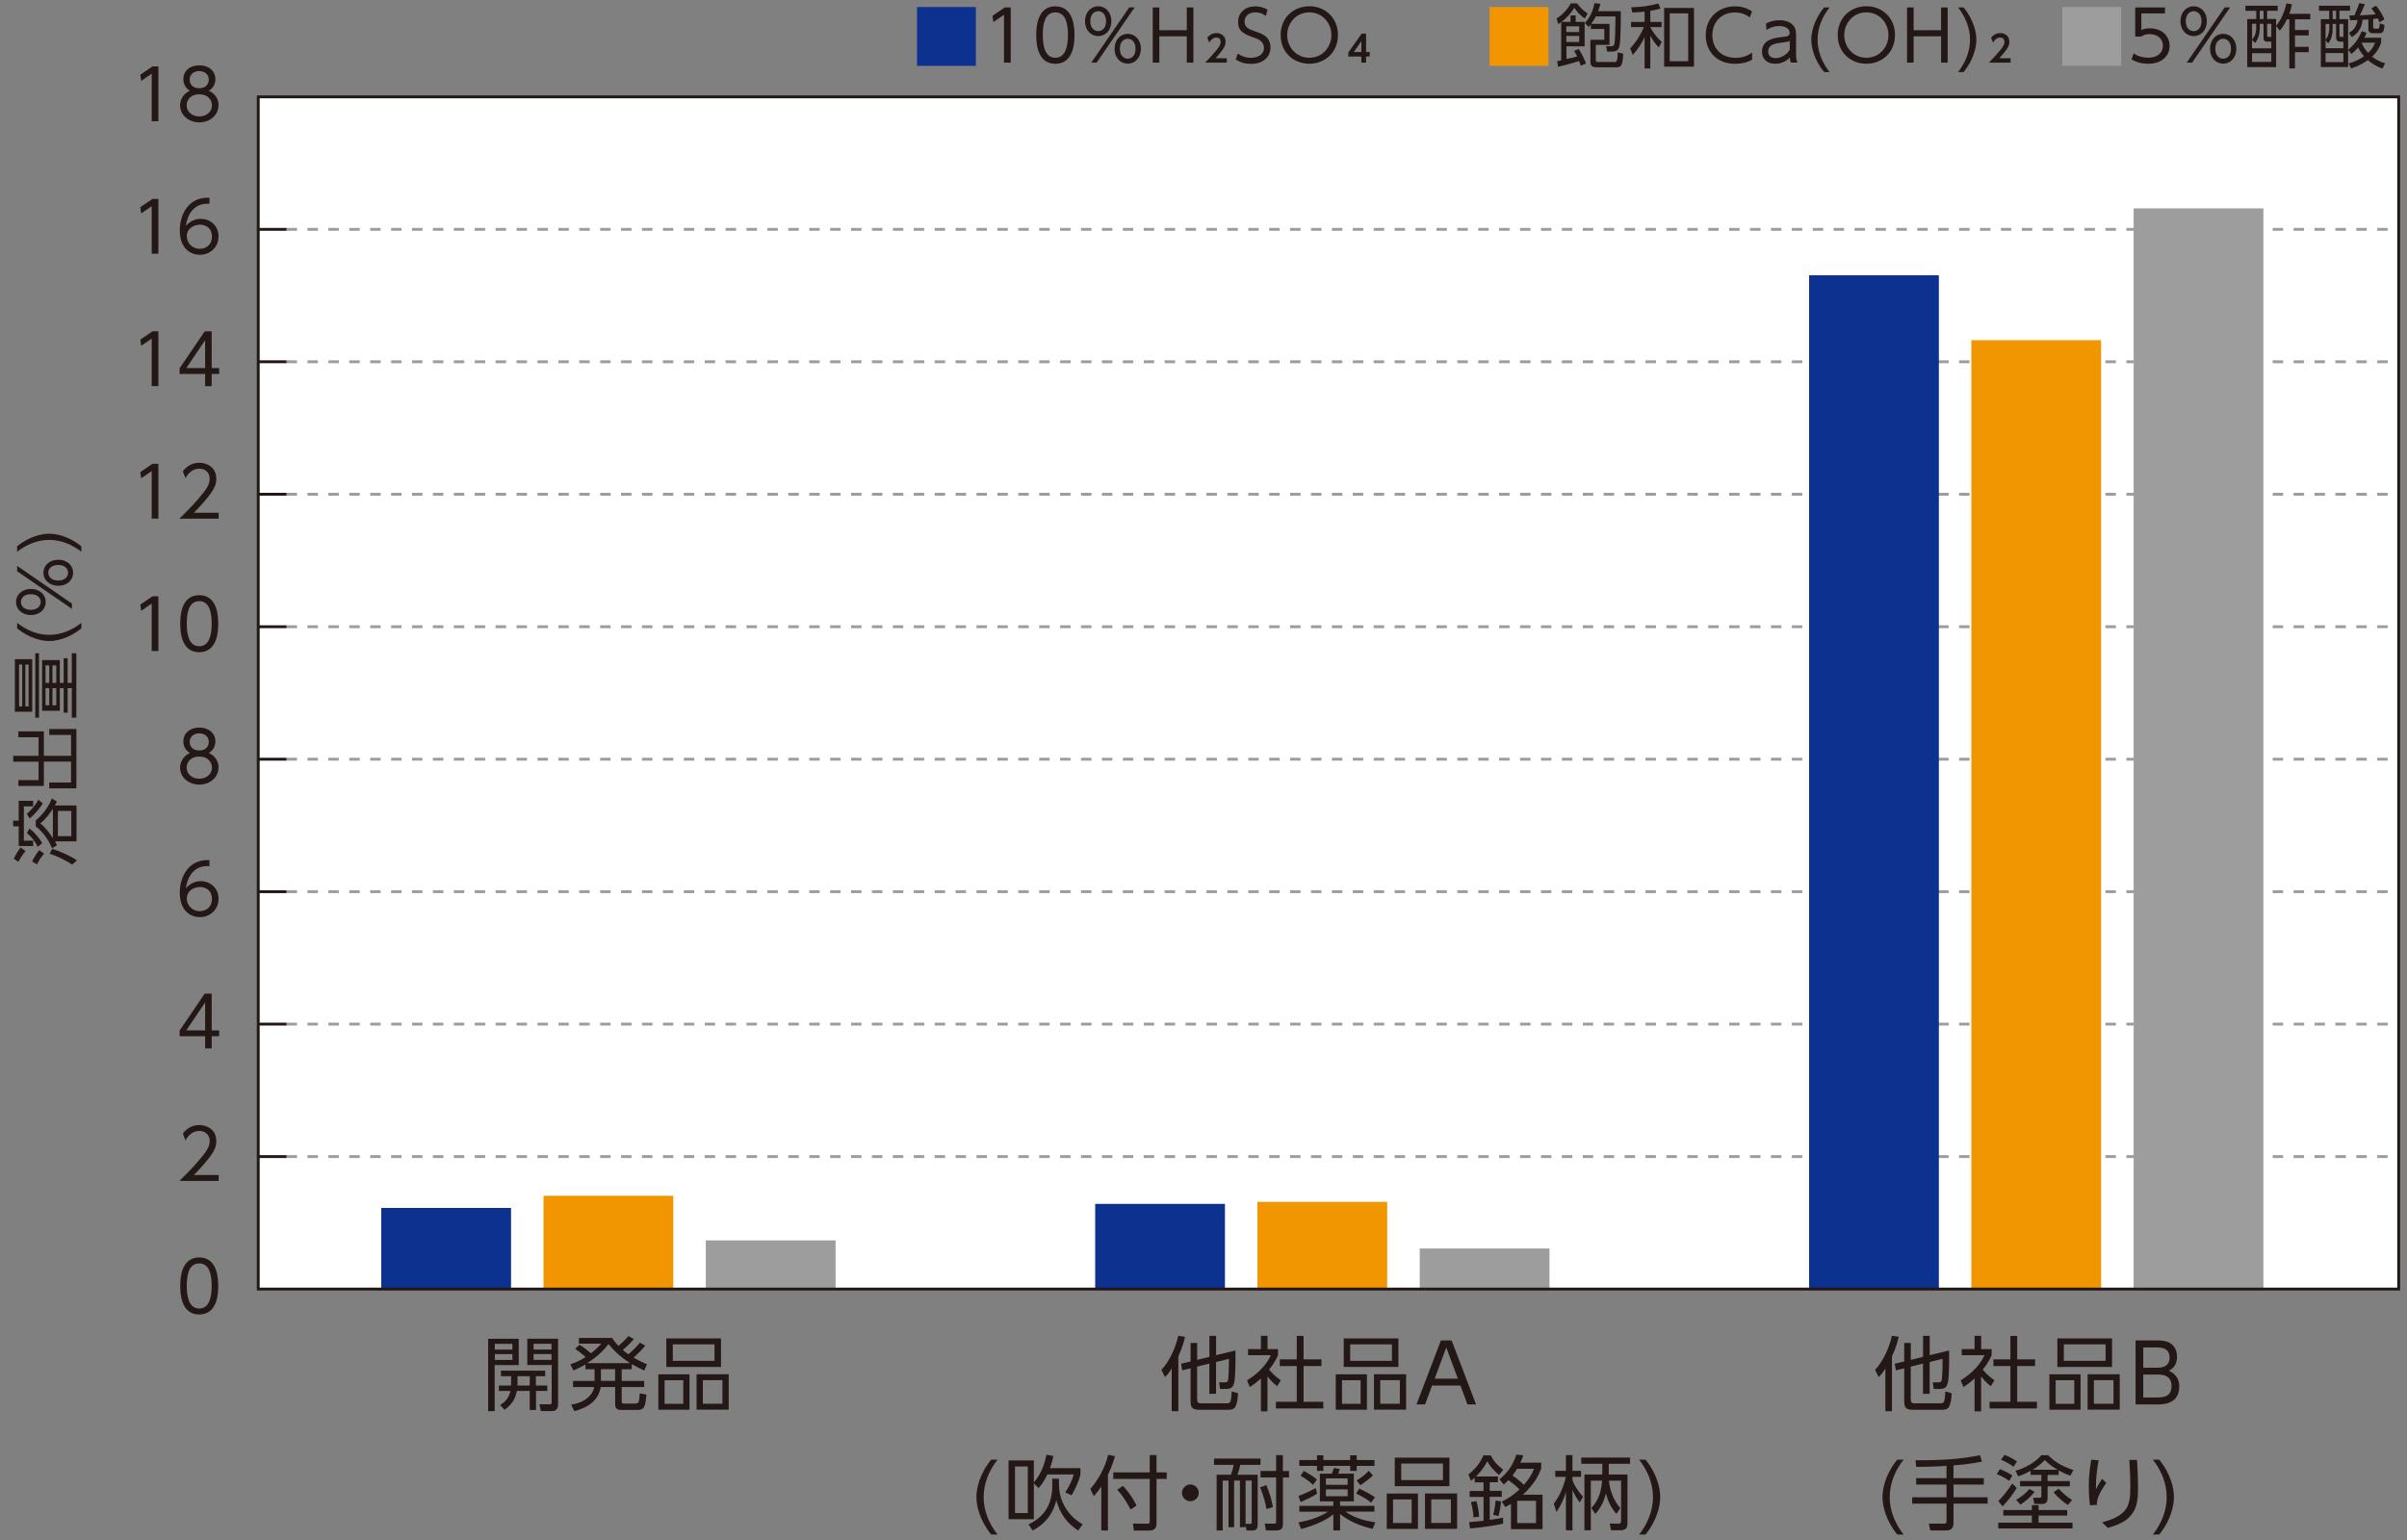 <?xml version="1.0" encoding="UTF-8"?>
<svg id="a" data-name="デザイン" xmlns="http://www.w3.org/2000/svg" xmlns:xlink="http://www.w3.org/1999/xlink" viewBox="0 0 350 224">
  <rect x="0" y="0" width="350" height="224" fill="#808080" stroke="none"/>
  <defs>
    <clipPath id="b">
      <rect x="-361.25" y="-761.26" width="710" height="335" fill="none"/>
    </clipPath>
  </defs>
  <rect x="37.55" y="14.09" width="311.24" height="173.41" fill="#fff"/>
  <g>
    <line x1="41.67" y1="168.23" x2="348.79" y2="168.23" fill="none" stroke="#9d9d9d" stroke-dasharray="0 0 1.52 1.52" stroke-miterlimit="10" stroke-width=".42"/>
    <line x1="41.67" y1="148.96" x2="348.79" y2="148.96" fill="none" stroke="#9d9d9d" stroke-dasharray="0 0 1.52 1.52" stroke-miterlimit="10" stroke-width=".42"/>
    <line x1="41.67" y1="129.7" x2="348.79" y2="129.7" fill="none" stroke="#9d9d9d" stroke-dasharray="0 0 1.52 1.52" stroke-miterlimit="10" stroke-width=".42"/>
    <line x1="41.67" y1="110.43" x2="348.79" y2="110.43" fill="none" stroke="#9d9d9d" stroke-dasharray="0 0 1.52 1.52" stroke-miterlimit="10" stroke-width=".42"/>
    <line x1="41.67" y1="91.16" x2="348.79" y2="91.16" fill="none" stroke="#9d9d9d" stroke-dasharray="0 0 1.52 1.52" stroke-miterlimit="10" stroke-width=".42"/>
    <line x1="41.67" y1="71.89" x2="348.79" y2="71.89" fill="none" stroke="#9d9d9d" stroke-dasharray="0 0 1.52 1.52" stroke-miterlimit="10" stroke-width=".42"/>
    <line x1="41.67" y1="52.62" x2="348.79" y2="52.62" fill="none" stroke="#9d9d9d" stroke-dasharray="0 0 1.52 1.52" stroke-miterlimit="10" stroke-width=".42"/>
    <line x1="41.67" y1="33.36" x2="348.79" y2="33.36" fill="none" stroke="#9d9d9d" stroke-dasharray="0 0 1.52 1.52" stroke-miterlimit="10" stroke-width=".42"/>
  </g>
  <g>
    <path d="M75.43,194.73v3.83h-3.5v6.7h-.95v-10.53h4.44Zm-.92,.74h-2.56v.84h2.56v-.84Zm0,1.49h-2.56v.85h2.56v-.85Zm5.07,4.57v.79h-1.64v2.77h-.91v-2.77h-1.87c-.29,1.6-1.25,2.36-1.8,2.74l-.63-.7c.66-.41,1.24-.94,1.49-2.04h-1.68v-.79h1.77c.01-.11,.01-.16,.01-.26v-1.1h-1.48v-.8h6.43v.8h-1.35v1.36h1.64Zm-2.55,0v-1.36h-1.78v1.11c0,.11,0,.16-.01,.25h1.8Zm4.12-6.81v9.53c0,.2,0,1-.88,1h-1.63l-.2-.99h1.41c.17,.01,.37,.01,.37-.26v-5.45h-3.55v-3.83h4.48Zm-.96,.74h-2.6v.84h2.6v-.84Zm0,1.49h-2.6v.85h2.6v-.85Z" fill="#231815"/>
    <path d="M93.82,195.74c-.58,.71-.99,1.09-1.69,1.74,.51,.28,1.02,.57,1.95,.96l-.41,.91c-.67-.32-1.06-.51-1.81-.93v.74h-1.46v1.7h3.27v.89h-3.27v2.1c0,.25,.05,.31,.34,.31h1.6c.53,0,.6-.12,.69-1.5l.97,.19c-.17,1.67-.25,2.23-1.29,2.23h-2.34c-.31,0-.92,0-.92-.8v-2.53h-2.1c-.33,2.06-2.06,3.06-3.84,3.51l-.46-.95c2.05-.31,3.17-1.44,3.35-2.56h-3.07v-.89h3.13v-1.7h-1.33v-.7c-.4,.24-.79,.46-1.73,.89l-.47-.89c1.18-.43,1.73-.76,2.23-1.07-.51-.45-.86-.73-1.53-1.21l.65-.58c.77,.47,1.5,1.12,1.64,1.25,.6-.47,.98-.82,1.52-1.41h-3.26v-.83h4.83c.33,.51,.56,.78,.92,1.16,.67-.6,1.03-.92,1.45-1.44l.79,.45c-.66,.77-1.48,1.48-1.61,1.58,.24,.2,.41,.34,.82,.63,.86-.77,1.28-1.21,1.67-1.7l.78,.45Zm-2.17,2.54c-1.45-.89-2.39-1.84-3.17-2.78-.35,.46-1.25,1.61-3.11,2.78h6.28Zm-2.21,.87h-2.06v1.7h2.06v-1.7Z" fill="#231815"/>
    <path d="M100.26,199.9v5.15h-4.53v-5.15h4.53Zm-3.62,.86v3.43h2.71v-3.43h-2.71Zm8.2-6.08v4.15h-7.95v-4.15h7.95Zm-7.01,.86v2.4h6.07v-2.4h-6.07Zm8.13,4.35v5.15h-4.67v-5.15h4.67Zm-3.76,.86v3.43h2.85v-3.43h-2.85Z" fill="#231815"/>
  </g>
  <g>
    <path d="M171.34,205.27h-.96v-6.22c-.47,.76-.71,.98-.98,1.25l-.52-1.05c1.19-1.23,2.09-3.31,2.45-4.95l.99,.14c-.11,.46-.32,1.42-.98,2.85v7.98Zm2.74-1.81c0,.39,0,.66,.6,.66h3.62c.58,0,.71,0,.8-1.73l.93,.27c-.14,2.14-.51,2.4-1.45,2.4h-4.11c-.96,0-1.35-.21-1.35-1.21v-4.82l-1.22,.29-.15-.96,1.37-.33v-2.69h.96v2.46l1.78-.44v-3.06h.97v2.82l2.82-.69c0,.57,.04,3.74-.18,4.65-.15,.65-.39,.95-1.24,.95h-.82l-.14-.96h.8c.19,.01,.45,.01,.51-.37,.01-.07,.12-.87,.12-3.05l-1.88,.46v4.63h-.97v-4.4l-1.78,.44v4.66Z" fill="#231815"/>
    <path d="M184.31,205.29h-.96v-4.79c-.74,.69-1.29,1.04-1.62,1.25l-.4-.97c1.96-1.18,3.06-2.71,3.46-3.66h-3.31v-.89h1.87v-1.93h.96v1.93h1.52v.9c-.12,.28-.43,1.02-1.29,2.09,.63,.72,1.04,1.08,1.7,1.55l-.53,.86c-.63-.51-.76-.65-1.41-1.42v5.07Zm5.24-10.98v3.42h2.6v.97h-2.6v5.2h2.87v.97h-6.89v-.97h3.03v-5.2h-2.47v-.97h2.47v-3.42h.99Z" fill="#231815"/>
    <path d="M198.76,199.9v5.15h-4.53v-5.15h4.53Zm-3.62,.86v3.43h2.71v-3.43h-2.71Zm8.2-6.08v4.15h-7.95v-4.15h7.95Zm-7.01,.86v2.4h6.07v-2.4h-6.07Zm8.13,4.35v5.15h-4.67v-5.15h4.67Zm-3.76,.86v3.43h2.85v-3.43h-2.85Z" fill="#231815"/>
    <path d="M208.24,201.53l-1.02,2.75h-1.25l3.55-9.31h1.56l3.55,9.31h-1.25l-1.02-2.75h-4.11Zm3.75-.99l-1.69-4.54-1.69,4.54h3.38Z" fill="#231815"/>
    <path d="M145.06,212.31c-1.24,1.56-2.03,3.45-2.03,5.45s.79,3.89,2.03,5.45h-.93c-1.71-2.12-2.15-4.22-2.15-5.45s.43-3.33,2.15-5.45h.93Z" fill="#231815"/>
    <path d="M153.17,211.79c-.14,.71-.27,1.15-.5,1.76h4.44v.91c-.24,1.07-.93,2.45-1.3,3.04l-.91-.43c.48-.72,1.04-1.8,1.23-2.61h-3.83c-.48,.95-.78,1.45-1.28,1.99l-.69-.69v5.22h-3.68v-8.55h3.68v3.19c.28-.32,1.37-1.55,1.83-4.02l.99,.18Zm-3.72,1.51h-1.86v6.78h1.86v-6.78Zm4.55,2.8c0,1.12,.37,2.43,1.13,3.53,.8,1.17,1.78,1.78,2.29,2.1l-.64,.89c-2.28-1.47-2.9-3.4-3.18-4.4-.74,2.99-2.78,4.04-3.45,4.4l-.59-.9c2.54-1.16,3.45-3.26,3.45-5.58v-1.05h.98v1.01Z" fill="#231815"/>
    <path d="M161.11,222.62h-.97v-6.42c-.48,.76-.8,1.1-1.1,1.41l-.5-1.04c1.06-1.16,2.22-3.19,2.59-4.96l1,.19c-.14,.48-.37,1.36-1.03,2.71v8.12Zm7.06-10.97v2.51h1.48v.95h-1.48v6.43c0,.53-.12,1.09-1.13,1.09h-2.16l-.14-1.02,2.13,.02c.2,0,.31-.05,.31-.33v-6.19h-5.3v-.95h5.3v-2.51h1Zm-3.77,7.92c-.18-.34-.93-1.82-1.95-2.88l.83-.56c1.17,1.21,1.8,2.48,1.99,2.86l-.86,.58Z" fill="#231815"/>
    <path d="M174.31,217.14c0,.65-.53,1.22-1.22,1.22s-1.22-.56-1.22-1.22,.56-1.22,1.22-1.22,1.22,.56,1.22,1.22Z" fill="#231815"/>
    <path d="M181.12,222.13h-.82v-6.77h-.85v6.77h-.81v-6.77h-.85v7.26h-.88v-8.11h2.08c.15-.4,.33-1.03,.4-1.44h-2.86v-.91h6.76v.91h-2.94c-.14,.59-.21,.87-.41,1.44h2.94v7.26c0,.69-.3,.85-.79,.85h-.83l-.14-.81v.33Zm0-.48h.64c.25,.01,.25-.11,.25-.26v-6.03h-.89v6.29Zm3.04-2.14c-.15-.93-.37-1.7-.92-3.18l.9-.31c.49,1.22,.73,2.01,.96,3.19l-.93,.29Zm2.39-5.54h.89v.94h-.89v6.71c0,.71-.25,.99-.99,.99h-1.48l-.18-.99h1.33c.34,.01,.33-.06,.33-.31v-6.41h-2.27v-.94h2.27v-2.31h.98v2.31Z" fill="#231815"/>
    <path d="M188.93,219.87v-.84h4.95v-.65h-1.96v-4.03h1.76c.05-.13,.24-.71,.28-.83l.85,.14c-.08,.29-.14,.46-.21,.69h2.26v4.03h-2v.65h4.99v.84h-4.23c1.48,1.01,2.99,1.35,4.36,1.56l-.38,.95c-.74-.18-2.95-.7-4.74-2.16v2.39h-.98v-2.35c-1,.83-2.64,1.61-4.69,2.14l-.38-.96c2.29-.4,3.65-1.13,4.31-1.56h-4.2Zm-.11-2.28c.85-.31,1.71-.71,2.49-1.15l.22,.81c-.8,.51-1.4,.8-2.42,1.23l-.3-.9Zm3.61-5.91v.69h3.9v-.69h.95v.69h2.58v.85h-2.58v.73h-.95v-.73h-3.9v.73h-.93v-.73h-2.57v-.85h2.57v-.69h.93Zm-1.49,4.31c-.63-.64-1.58-1.21-1.83-1.33l.47-.71c.96,.53,1.37,.8,1.91,1.25l-.56,.79Zm5.02-.95h-3.16v.93h3.16v-.93Zm0,1.6h-3.16v.99h3.16v-.99Zm3.42,1.94c-.31-.26-.88-.73-2.2-1.34l.46-.71c.61,.26,1.61,.77,2.29,1.26l-.56,.78Zm-2.12-3.24c.76-.45,1.18-.79,1.77-1.4l.61,.66c-.64,.67-1.65,1.3-1.83,1.42l-.56-.69Z" fill="#231815"/>
    <path d="M206.18,217.24v5.15h-4.53v-5.15h4.53Zm-3.62,.86v3.43h2.71v-3.43h-2.71Zm8.2-6.08v4.15h-7.95v-4.15h7.95Zm-7.01,.86v2.4h6.07v-2.4h-6.07Zm8.13,4.35v5.15h-4.67v-5.15h4.67Zm-3.76,.86v3.43h2.85v-3.43h-2.85Z" fill="#231815"/>
    <path d="M217.81,214.74v.86h-1.19v1.25h1.75v.87h-1.75v3.35c.97-.14,1.35-.2,1.94-.32v.88c-1.39,.32-3.7,.6-4.81,.69l-.12-.91c.71-.06,1.13-.11,2.09-.21v-3.46h-2.02v-.87h2.02v-1.25h-1.29v-.67c-.24,.2-.32,.27-.54,.43l-.37-.91c.34-.27,1.56-1.22,2.17-2.78h1.09c.27,.57,.63,1.19,1.81,2.09l-.63,.77c-.84-.78-1.12-1.04-1.7-1.99-.25,.45-.66,1.23-1.63,2.2h3.18Zm-3.55,5.96c-.02-.65-.17-1.46-.37-2.22l.79-.13c.22,.74,.34,1.47,.4,2.25l-.83,.11Zm2.87-.35c.15-.59,.3-1.48,.35-2.1l.79,.14c-.07,.7-.18,1.44-.38,2.13l-.77-.17Zm4.36-8.66c-.12,.37-.2,.59-.41,1.06h3.03v.84c-.25,.66-.73,2-2.66,3.82h2.85v5.01h-4.59v-3.68c-.37,.22-.53,.32-.83,.47l-.51-.8c1.06-.5,1.74-.99,2.58-1.77-.53-.54-1.28-1.11-1.61-1.35-.22,.24-.35,.35-.69,.64l-.61-.77c1.23-.98,1.91-2,2.46-3.57l.99,.09Zm-.89,1.95c-.27,.45-.46,.71-.67,.99,.6,.4,1.28,.95,1.65,1.35,.81-.95,1.17-1.52,1.48-2.34h-2.46Zm2.75,4.66h-2.74v3.24h2.74v-3.24Z" fill="#231815"/>
    <path d="M229.7,218.53c-.6-.79-.96-1.57-1.05-1.84v5.9h-.95v-5.59c-.46,1.56-1.1,2.51-1.39,2.93l-.37-1.23c.9-1.13,1.53-2.78,1.74-3.88h-1.53v-.88h1.55v-2.29h.95v2.29h1.25v.88h-1.25v.5c.26,.71,.82,1.63,1.55,2.39l-.5,.83Zm6.95-4.05v7.04c0,.63-.17,1.06-1.03,1.06h-1.37l-.18-.98,1.24,.02c.41,.01,.41-.28,.41-.47v-5.78h-1.76c.19,2.28,1.31,3.59,1.65,3.99l-.58,.85c-.91-1.11-1.23-1.96-1.52-2.98-.15,.58-.47,1.81-1.53,2.97l-.58-.85c.4-.44,1.4-1.5,1.56-3.98h-1.64v7.21h-.93v-8.11h2.6v-1.56h-3.06v-.9h7.1v.9h-3.1v1.56h2.71Z" fill="#231815"/>
    <path d="M239.27,212.31c1.71,2.11,2.14,4.22,2.14,5.45s-.43,3.33-2.14,5.45h-.93c1.23-1.56,2.02-3.45,2.02-5.45s-.79-3.89-2.02-5.45h.93Z" fill="#231815"/>
  </g>
  <g>
    <path d="M275.11,205.27h-.96v-6.22c-.47,.76-.71,.98-.98,1.25l-.52-1.05c1.19-1.23,2.09-3.31,2.45-4.95l.99,.14c-.11,.46-.32,1.42-.98,2.85v7.98Zm2.74-1.81c0,.39,0,.66,.6,.66h3.62c.58,0,.71,0,.8-1.73l.93,.27c-.14,2.14-.51,2.4-1.45,2.4h-4.11c-.96,0-1.35-.21-1.35-1.21v-4.82l-1.22,.29-.15-.96,1.37-.33v-2.69h.96v2.46l1.78-.44v-3.06h.97v2.82l2.82-.69c0,.57,.04,3.74-.18,4.65-.15,.65-.39,.95-1.24,.95h-.82l-.14-.96h.8c.19,.01,.45,.01,.51-.37,.01-.07,.12-.87,.12-3.05l-1.88,.46v4.63h-.97v-4.4l-1.78,.44v4.66Z" fill="#231815"/>
    <path d="M288.08,205.29h-.96v-4.79c-.74,.69-1.29,1.04-1.62,1.25l-.4-.97c1.96-1.18,3.06-2.71,3.46-3.66h-3.31v-.89h1.87v-1.93h.96v1.93h1.52v.9c-.12,.28-.43,1.02-1.29,2.09,.63,.72,1.04,1.08,1.7,1.55l-.53,.86c-.63-.51-.76-.65-1.41-1.42v5.07Zm5.24-10.98v3.42h2.6v.97h-2.6v5.2h2.87v.97h-6.89v-.97h3.03v-5.2h-2.47v-.97h2.47v-3.42h.99Z" fill="#231815"/>
    <path d="M302.53,199.9v5.15h-4.53v-5.15h4.53Zm-3.62,.86v3.43h2.71v-3.43h-2.71Zm8.2-6.08v4.15h-7.95v-4.15h7.95Zm-7.01,.86v2.4h6.07v-2.4h-6.07Zm8.13,4.35v5.15h-4.67v-5.15h4.67Zm-3.76,.86v3.43h2.85v-3.43h-2.85Z" fill="#231815"/>
    <path d="M313.49,194.97c.82,0,1.29,.03,1.81,.26,.63,.27,1.26,.93,1.26,2.13,0,1.34-.79,1.8-1.18,2.02,.41,.2,1.5,.72,1.5,2.28,0,2.62-2.38,2.62-3.24,2.62h-3.11v-9.31h2.95Zm-1.84,1.02v2.95h2.1c.32,0,1.73,0,1.73-1.46s-1.24-1.49-2.01-1.49h-1.82Zm0,3.95v3.33h1.9c1.11,0,2.21-.13,2.21-1.69s-1.37-1.64-1.87-1.64h-2.25Z" fill="#231815"/>
    <path d="M276.81,212.31c-1.24,1.56-2.03,3.45-2.03,5.45s.79,3.89,2.03,5.45h-.93c-1.71-2.12-2.15-4.22-2.15-5.45s.43-3.33,2.15-5.45h.93Z" fill="#231815"/>
    <path d="M284.06,215h4.4v.94h-4.4v1.84h4.96v.93h-4.96v2.84c0,.48-.19,1.06-1.03,1.06h-2.36l-.19-.99h2.17c.14,.01,.39,.01,.39-.33v-2.58h-4.99v-.93h4.99v-1.84h-4.41v-.94h4.41v-1.78c-2.13,.13-3.46,.14-4.41,.14l-.09-.96c4.16,.02,6.89-.21,9.37-.74l.28,.93c-.59,.13-1.77,.37-4.14,.56v1.86Z" fill="#231815"/>
    <path d="M292.16,215.4c-.34-.25-.97-.66-1.81-.98l.44-.72c.54,.18,1.36,.58,1.83,.92l-.46,.78Zm8.43,5.04h-4.16v1.04h4.93v.84h-10.8v-.84h4.89v-1.04h-4.15v-.8h4.15v-.71h.98v.71h4.16v.8Zm-10.02-2.13c.65-.57,1.55-1.74,2.02-2.53l.66,.65c-.52,.9-1.35,1.95-2.06,2.68l-.63-.8Zm2.21-4.96c-.14-.11-.95-.7-1.82-1.02l.51-.71c.7,.26,1.11,.48,1.82,.96l-.51,.77Zm.28,.58c1.45-.38,3.01-1.33,3.77-2.27h.97c1.12,1.09,2.15,1.65,3.68,2.16l-.43,.82c-.41-.14-.87-.29-1.7-.77v.67h-1.61v.89h3.23v.77h-3.23v1.65c0,.27,0,.91-.79,.91h-1.13l-.19-.9h.93c.21,.01,.27-.09,.27-.26v-1.41h-3.1v-.77h3.1v-.89h-1.56v-.6c-.82,.47-1.41,.67-1.81,.8l-.4-.82Zm.11,4.23c.7-.4,1.43-.98,1.93-1.58l.74,.41c-.48,.67-1.32,1.4-2.06,1.87l-.61-.7Zm6.02-4.38c-.63-.37-1.26-.8-1.86-1.41-.28,.3-.82,.83-1.76,1.41h3.62Zm1.5,5.12c-.5-.32-1.34-.95-2.08-1.84l.74-.52c.52,.58,1.23,1.19,1.95,1.65l-.61,.71Z" fill="#231815"/>
    <path d="M305.17,212.41c-.2,.99-.41,2.23-.41,4.2,.15-.28,.48-.88,.9-1.51l.61,.59c-1.36,1.95-1.37,2.72-1.38,3.2l-.99,.06c-.06-.46-.17-1.42-.17-2.72,0-1.94,.24-3.24,.37-3.92l1.08,.11Zm5.57-.06c.09,1.28,.15,2.61,.15,3.89,0,2.54-.13,4.92-4.41,5.99l-.81-.8c4.02-1.05,4.1-2.69,4.1-5.46,0-1.11-.02-1.43-.15-3.62h1.12Z" fill="#231815"/>
    <path d="M313.97,212.31c1.71,2.11,2.14,4.22,2.14,5.45s-.43,3.33-2.14,5.45h-.93c1.23-1.56,2.02-3.45,2.02-5.45s-.79-3.89-2.02-5.45h.93Z" fill="#231815"/>
  </g>
  <rect x="55.44" y="175.7" width="18.87" height="11.8" fill="#0c318e"/>
  <rect x="79.03" y="173.93" width="18.87" height="13.57" fill="#f19500"/>
  <rect x="182.84" y="174.82" width="18.87" height="12.68" fill="#f19500"/>
  <rect x="102.63" y="180.42" width="18.87" height="7.08" fill="#9d9d9d"/>
  <rect x="159.25" y="175.11" width="18.87" height="12.39" fill="#0c318e"/>
  <rect x="206.44" y="181.6" width="18.87" height="5.9" fill="#9d9d9d"/>
  <rect x="263.06" y="40.04" width="18.87" height="147.46" fill="#0c318e"/>
  <rect x="286.65" y="49.48" width="18.87" height="138.02" fill="#f19500"/>
  <rect x="310.25" y="30.31" width="18.87" height="157.19" fill="#9d9d9d"/>
  <g>
    <path d="M4.82,122.27v.79H2.72v-2.87h-.81v-.83h.81v-2.88h2.1v.81h-1.35v4.99h1.35Zm-1.11,1.51c-.45,.54-.96,1.43-1.05,1.57l-.66-.45c.33-.68,.72-1.27,.99-1.64l.72,.53Zm.18-5.4c.92-.77,1.37-1.47,1.69-2.05l.64,.52c-.5,.87-1.34,1.74-1.92,2.2l-.4-.67Zm1.61,4.8c-.49-.91-.89-1.46-1.6-2l.38-.66c.71,.49,1.47,1.45,1.86,2.11l-.65,.56Zm.92,.97c-.57,.66-.99,1.44-1.06,1.57l-.69-.42c.27-.57,.64-1.15,1.03-1.64l.72,.49Zm1.15-.76c-.48-1.17-1.31-2.4-2.37-3.18v-.88c.88-.74,1.79-1.78,2.34-3.2l.73,.46c-.1,.2-.14,.28-.29,.57h3.15v5.22h-3.14c.12,.21,.17,.32,.3,.57l-.72,.44Zm.12-5.75c-.44,.66-1.04,1.51-1.83,2.13,.79,.62,1.43,1.52,1.83,2.15v-4.28Zm2.81,8.12c-1-.66-2.16-1.22-3.29-1.6l.39-.69c1.14,.35,2.66,1.03,3.59,1.68l-.7,.61Zm-2.08-7.81v3.67h1.95v-3.67h-1.95Z" fill="#231815"/>
    <path d="M2.67,113.47h2.94v-2.68H1.92v-.85h3.69v-2.7H2.67v-.86h3.71v3.56h3.95v-3.04h-3.17v-.86h3.95v8.63h-3.95v-.85h3.17v-3.04h-3.95v3.54H2.67v-.86Z" fill="#231815"/>
    <path d="M2.16,95.88h2.52v7.65H2.16v-7.65Zm.61,.78v6.09h.46v-6.09h-.46Zm.92,0v6.09h.47v-6.09h-.47Zm1.44,7.73v-9.37h.54v9.37h-.54Zm3.57-8.38v3.32h.56v-3.58h.58v3.58h.6v-4.31h.66v9.37h-.66v-4.3h-.6v3.57h-.58v-3.57h-.56v3.29h-2.58v-7.37h2.58Zm-2.08,.78v2.54h.54v-2.54h-.54Zm0,3.3v2.5h.54v-2.5h-.54Zm1.01-3.3v2.54h.55v-2.54h-.55Zm0,3.3v2.5h.55v-2.5h-.55Z" fill="#231815"/>
    <path d="M2.49,90.6c1.34,1.06,2.95,1.74,4.67,1.74s3.33-.68,4.67-1.74v.8c-1.81,1.47-3.61,1.84-4.67,1.84s-2.85-.37-4.67-1.84v-.8Z" fill="#231815"/>
    <path d="M2.33,87.56c0-.99,.79-1.89,2.16-1.89s2.16,.89,2.16,1.89-.81,1.9-2.16,1.9-2.16-.9-2.16-1.9Zm.16-4.47v-.78l7.97,5.48v.77l-7.97-5.47Zm3.43,4.47c0-.46-.33-1.13-1.44-1.13s-1.44,.67-1.44,1.13c0,.61,.51,1.14,1.44,1.14,1.09,0,1.44-.67,1.44-1.14Zm.39-4.25c0-.99,.79-1.89,2.16-1.89s2.16,.88,2.16,1.89-.81,1.89-2.16,1.89c-1.26,0-2.16-.82-2.16-1.89Zm3.59,0c0-.47-.33-1.13-1.44-1.13s-1.44,.66-1.44,1.13,.35,1.13,1.44,1.13,1.44-.66,1.44-1.13Z" fill="#231815"/>
    <path d="M2.49,79.46c1.81-1.47,3.61-1.83,4.67-1.83s2.85,.36,4.67,1.83v.8c-1.34-1.05-2.95-1.73-4.67-1.73s-3.33,.68-4.67,1.73v-.8Z" fill="#231815"/>
  </g>
  <g>
    <path d="M26.21,187.05c0-.8,0-4.15,2.76-4.15s2.76,3.35,2.76,4.15,0,4.15-2.76,4.15-2.76-3.34-2.76-4.15Zm4.57,0c0-1.33-.2-3.28-1.81-3.28s-1.81,1.9-1.81,3.28,.24,3.28,1.81,3.28,1.81-1.91,1.81-3.28Z" fill="#231815"/>
    <path d="M31.8,170.9v.87h-5.71c.64-.63,1.72-1.68,2.78-2.92,1.21-1.41,1.62-2.07,1.62-2.89,0-.96-.72-1.46-1.5-1.46-1.25,0-1.84,1.05-2.02,1.38l-.38-1.01c.6-.79,1.43-1.23,2.41-1.23s2.45,.58,2.45,2.32c0,.77-.23,1.41-1.04,2.45-.42,.55-1.07,1.33-2.21,2.5h3.6Z" fill="#231815"/>
    <path d="M29.83,152.5v-1.78h-3.71v-.83l3.65-5.36h1.01v5.34h1.09v.85h-1.09v1.78h-.95Zm-2.74-2.63h2.74v-4.06l-2.74,4.06Z" fill="#231815"/>
    <path d="M30.46,125.98c-2.45-.17-3.27,1.86-3.43,3.23,.53-.65,1.32-1.04,2.14-1.04,1.4,0,2.61,1,2.61,2.55s-1.2,2.68-2.72,2.68c-1.14,0-2.92-.71-2.92-3.58,0-2.14,1.19-4.89,4.32-4.71v.87Zm-1.38,3.04c-.85,0-1.92,.54-1.92,1.66,0,.95,.74,1.85,1.88,1.85s1.78-.8,1.78-1.74c0-1.64-1.39-1.77-1.74-1.77Z" fill="#231815"/>
    <path d="M31.77,111.66c0,1.44-1.28,2.47-2.79,2.47s-2.79-1.03-2.79-2.47c0-1.2,.84-1.88,1.44-2.14-.63-.32-.97-.98-.97-1.67,0-1.09,.8-2.02,2.38-2.02,1.26,0,2.28,.78,2.28,2.01,0,.7-.34,1.36-.97,1.68,.68,.3,1.44,.99,1.44,2.14Zm-.95,0c0-.6-.4-1.61-1.84-1.61s-1.84,1.01-1.84,1.61c0,.89,.76,1.61,1.84,1.61s1.84-.72,1.84-1.61Zm-.46-3.74c0-.82-.65-1.25-1.39-1.25s-1.39,.43-1.39,1.25c0,.39,.2,1.24,1.39,1.24s1.39-.85,1.39-1.24Z" fill="#231815"/>
    <g>
      <path d="M22.18,86.73h.85v7.97h-.97v-6.91l-1.53,1.05-.13-.9,1.78-1.21Z" fill="#231815"/>
      <path d="M26.21,90.72c0-.8,0-4.15,2.76-4.15s2.76,3.35,2.76,4.15,0,4.15-2.76,4.15-2.76-3.34-2.76-4.15Zm4.57,0c0-1.33-.2-3.28-1.81-3.28s-1.81,1.9-1.81,3.28,.24,3.28,1.81,3.28,1.81-1.91,1.81-3.28Z" fill="#231815"/>
    </g>
    <g>
      <path d="M22.18,67.46h.85v7.97h-.97v-6.91l-1.53,1.05-.13-.9,1.78-1.21Z" fill="#231815"/>
      <path d="M31.8,74.57v.87h-5.71c.64-.63,1.72-1.68,2.78-2.92,1.21-1.41,1.62-2.07,1.62-2.89,0-.96-.72-1.46-1.5-1.46-1.25,0-1.84,1.05-2.02,1.38l-.38-1.01c.6-.79,1.43-1.23,2.41-1.23s2.45,.58,2.45,2.32c0,.77-.23,1.41-1.04,2.45-.42,.55-1.07,1.33-2.21,2.5h3.6Z" fill="#231815"/>
    </g>
    <g>
      <path d="M22.18,48.19h.85v7.97h-.97v-6.91l-1.53,1.05-.13-.9,1.78-1.21Z" fill="#231815"/>
      <path d="M29.83,56.17v-1.78h-3.71v-.83l3.65-5.36h1.01v5.34h1.09v.85h-1.09v1.78h-.95Zm-2.74-2.63h2.74v-4.06l-2.74,4.06Z" fill="#231815"/>
    </g>
    <g>
      <path d="M22.18,28.93h.85v7.97h-.97v-6.91l-1.53,1.05-.13-.9,1.78-1.21Z" fill="#231815"/>
      <path d="M30.46,29.64c-2.45-.17-3.27,1.86-3.43,3.23,.53-.65,1.32-1.04,2.14-1.04,1.4,0,2.61,1,2.61,2.55s-1.2,2.68-2.72,2.68c-1.14,0-2.92-.71-2.92-3.58,0-2.14,1.19-4.89,4.32-4.71v.87Zm-1.38,3.04c-.85,0-1.92,.54-1.92,1.66,0,.95,.74,1.85,1.88,1.85s1.78-.8,1.78-1.74c0-1.64-1.39-1.77-1.74-1.77Z" fill="#231815"/>
    </g>
    <g>
      <path d="M22.18,9.66h.85v7.97h-.97v-6.91l-1.53,1.05-.13-.9,1.78-1.21Z" fill="#231815"/>
      <path d="M31.77,15.33c0,1.44-1.28,2.47-2.79,2.47s-2.79-1.03-2.79-2.47c0-1.2,.84-1.88,1.44-2.14-.63-.32-.97-.98-.97-1.67,0-1.09,.8-2.02,2.38-2.02,1.26,0,2.28,.78,2.28,2.01,0,.7-.34,1.36-.97,1.68,.68,.3,1.44,.99,1.44,2.14Zm-.95,0c0-.6-.4-1.61-1.84-1.61s-1.84,1.01-1.84,1.61c0,.89,.76,1.61,1.84,1.61s1.84-.72,1.84-1.61Zm-.46-3.74c0-.82-.65-1.25-1.39-1.25s-1.39,.43-1.39,1.25c0,.39,.2,1.24,1.39,1.24s1.39-.85,1.39-1.24Z" fill="#231815"/>
    </g>
  </g>
  <g>
    <line x1="37.55" y1="168.23" x2="41.67" y2="168.23" fill="none" stroke="#231815" stroke-miterlimit="10" stroke-width=".42"/>
    <line x1="37.55" y1="148.96" x2="41.67" y2="148.96" fill="none" stroke="#231815" stroke-miterlimit="10" stroke-width=".42"/>
    <line x1="37.55" y1="129.7" x2="41.67" y2="129.7" fill="none" stroke="#231815" stroke-miterlimit="10" stroke-width=".42"/>
    <line x1="37.55" y1="110.43" x2="41.67" y2="110.43" fill="none" stroke="#231815" stroke-miterlimit="10" stroke-width=".42"/>
    <line x1="37.55" y1="91.16" x2="41.67" y2="91.16" fill="none" stroke="#231815" stroke-miterlimit="10" stroke-width=".42"/>
    <line x1="37.55" y1="71.89" x2="41.67" y2="71.89" fill="none" stroke="#231815" stroke-miterlimit="10" stroke-width=".42"/>
    <line x1="37.55" y1="52.62" x2="41.67" y2="52.62" fill="none" stroke="#231815" stroke-miterlimit="10" stroke-width=".42"/>
    <line x1="37.55" y1="33.36" x2="41.67" y2="33.36" fill="none" stroke="#231815" stroke-miterlimit="10" stroke-width=".42"/>
  </g>
  <rect x="37.55" y="14.09" width="311.24" height="173.41" fill="none" stroke="#231815" stroke-miterlimit="10" stroke-width=".42"/>
  <g>
    <g>
      <path d="M146.11,1.08h.86V9.11h-.98V2.15l-1.54,1.06-.13-.91,1.79-1.22Z" fill="#231815"/>
      <path d="M150.68,5.1c0-.81,0-4.18,2.78-4.18s2.78,3.38,2.78,4.18,0,4.18-2.78,4.18-2.78-3.37-2.78-4.18Zm4.61,0c0-1.33-.2-3.3-1.83-3.3s-1.83,1.92-1.83,3.3,.24,3.3,1.83,3.3,1.83-1.93,1.83-3.3Z" fill="#231815"/>
      <path d="M159.69,.91c1,0,1.91,.8,1.91,2.17s-.9,2.17-1.91,2.17-1.92-.82-1.92-2.17,.91-2.17,1.92-2.17Zm0,3.62c.47,0,1.14-.34,1.14-1.45s-.67-1.45-1.14-1.45c-.61,0-1.15,.51-1.15,1.45,0,1.1,.67,1.45,1.15,1.45Zm4.51-3.46h.79l-5.53,8.04h-.78l5.52-8.04Zm-.22,3.85c1,0,1.91,.8,1.91,2.17s-.89,2.17-1.91,2.17-1.91-.82-1.91-2.17c0-1.27,.83-2.17,1.91-2.17Zm0,3.62c.47,0,1.14-.34,1.14-1.45s-.66-1.45-1.14-1.45-1.14,.36-1.14,1.45,.66,1.45,1.14,1.45Z" fill="#231815"/>
      <path d="M172.57,4.4V1.08h.96V9.11h-.96v-3.83h-3.99v3.83h-.96V1.08h.96v3.32h3.99Z" fill="#231815"/>
      <path d="M178.39,8.46v.65h-3.15c.47-.48,1.19-1.26,1.62-1.78,.43-.53,.64-.89,.64-1.23,0-.33-.19-.64-.61-.64-.6,0-.9,.5-1.04,.74l-.3-.7c.34-.45,.8-.69,1.35-.69,.64,0,1.31,.4,1.31,1.25,0,.67-.31,1.12-1.45,2.41h1.63Z" fill="#231815"/>
      <path d="M184.05,2.3c-.47-.34-.95-.51-1.52-.51-.9,0-1.56,.52-1.56,1.36s.67,1.12,1.5,1.4c1.06,.35,2.27,.78,2.27,2.36,0,1.31-1,2.38-2.81,2.38-.84,0-1.55-.19-2.24-.64l.29-.87c.58,.42,1.19,.63,1.92,.63,.93,0,1.89-.44,1.89-1.44,0-.79-.6-1.2-1.17-1.4-1.6-.56-2.59-.9-2.59-2.38,0-1.38,1.07-2.27,2.49-2.27,.65,0,1.22,.16,1.79,.48l-.24,.91Z" fill="#231815"/>
      <path d="M190.39,.91c2.29,0,4.16,1.66,4.16,4.18s-1.87,4.18-4.16,4.18-4.17-1.64-4.17-4.18,1.89-4.18,4.17-4.18Zm0,7.49c1.95,0,3.21-1.6,3.21-3.3s-1.26-3.3-3.21-3.3-3.22,1.59-3.22,3.3,1.27,3.3,3.22,3.3Z" fill="#231815"/>
      <path d="M197.95,9.11v-.89h-1.89v-.59l1.95-2.75h.63v2.69h.53v.65h-.53v.89h-.69Zm-1.1-1.54h1.11v-1.59l-1.11,1.59Z" fill="#231815"/>
    </g>
    <rect x="133.34" y="1.02" width="8.56" height="8.56" fill="#0c318e"/>
    <g>
      <path d="M229.56,7.14c.41,.58,.86,1.53,1.06,2.1l-.76,.32c-.07-.24-.13-.41-.24-.68-.55,.18-1.96,.59-3.06,.83l-.13-.82c.24-.04,.35-.06,.58-.11V3.22c-.13,.1-.22,.16-.42,.29l-.25-.82c.87-.53,1.72-1.48,2.05-2.2h.93c.52,.75,1.15,1.22,1.54,1.48l-.42,.72c-.52-.35-1.05-.83-1.52-1.57-.5,.83-1.06,1.45-1.86,2.06h1.31v-.94h.75v.94h1.3v3.56h-2.64v1.84c.61-.13,.98-.21,1.55-.38-.18-.38-.33-.6-.45-.79l.69-.29Zm.07-3.31h-1.87v.83h1.87v-.83Zm0,1.4h-1.87v.87h1.87v-.87Zm4.41-1.75v3.04h-2v2.19c0,.29,.14,.31,.33,.31h2.38c.32,0,.43,0,.49-1.4l.8,.19c-.11,1.58-.23,1.98-.98,1.98h-2.88c-.85,0-.92-.41-.92-.81v-3.19h2.02v-1.58h-1.95v-.65c-.08,.1-.14,.17-.32,.37l-.54-.58c1.06-1.19,1.28-2.4,1.37-2.89l.88,.09c-.09,.36-.17,.64-.34,1.07h3.3c0,1.31,0,4.45-.22,5.19-.07,.23-.24,.69-1.04,.69h-.72l-.16-.77h.71c.13,0,.38,0,.47-.28,.15-.47,.17-2.29,.19-4.06h-2.86c-.16,.32-.35,.64-.66,1.08h2.65Z" fill="#231815"/>
      <path d="M239.97,3.19h1.64v.75h-1.64v.03c.27,.51,.83,1.41,1.66,2.12l-.42,.8c-.48-.47-.87-1.01-1.24-1.7v4.77h-.83V5.39c-.28,.61-.79,1.57-1.73,2.6l-.37-.97c1.05-1.03,1.68-2.36,2-3.08h-1.87v-.75h1.97V1.69c-.53,.06-.95,.1-1.78,.13l-.17-.76c1.49-.04,2.62-.19,3.95-.55l.31,.74c-.55,.14-.88,.23-1.48,.33v1.61Zm6.35,6.51h-4.34V1.16h4.34V9.7Zm-.84-7.76h-2.69v6.96h2.69V1.93Z" fill="#231815"/>
      <path d="M254.76,8.69c-.73,.42-1.6,.59-2.46,.59-2.71,0-4.27-1.85-4.27-4.16,0-2.63,1.96-4.2,4.26-4.2,.92,0,1.7,.24,2.47,.74l-.33,.88c-.27-.2-.94-.73-2.16-.73-2.07,0-3.28,1.52-3.28,3.3,0,1.58,.97,3.3,3.39,3.3,1.33,0,2.02-.51,2.39-.77v1.06Z" fill="#231815"/>
      <path d="M256.78,3.44c.23-.13,.91-.5,1.95-.5,.27,0,1.37,0,2.02,.75,.38,.44,.41,.92,.41,1.53v2.75c0,.64,.12,.91,.22,1.13h-.96c-.07-.14-.15-.31-.16-.74-.57,.61-1.32,.91-2.15,.91-1.31,0-1.9-.83-1.9-1.75,0-1.79,1.83-2.01,2.87-2.13,.86-.1,1.15-.13,1.15-.62,0-.69-.74-.98-1.51-.98-.93,0-1.57,.39-1.86,.56l-.08-.91Zm3.47,2.52c-.31,.12-.4,.14-1.27,.25-.89,.11-1.87,.29-1.87,1.28,0,.58,.39,.97,1.06,.97s1.64-.41,2.08-1.24v-1.25Z" fill="#231815"/>
      <path d="M266.04,1.08c-1.07,1.35-1.75,2.98-1.75,4.7s.68,3.35,1.75,4.7h-.8c-1.48-1.82-1.86-3.64-1.86-4.7s.37-2.88,1.86-4.7h.8Z" fill="#231815"/>
      <path d="M271.39,.91c2.29,0,4.16,1.66,4.16,4.18s-1.87,4.18-4.16,4.18-4.17-1.64-4.17-4.18,1.89-4.18,4.17-4.18Zm0,7.49c1.95,0,3.21-1.6,3.21-3.3s-1.26-3.3-3.21-3.3-3.22,1.59-3.22,3.3,1.27,3.3,3.22,3.3Z" fill="#231815"/>
      <path d="M282.25,4.4V1.08h.96V9.11h-.96v-3.83h-3.99v3.83h-.96V1.08h.96v3.32h3.99Z" fill="#231815"/>
      <path d="M285.53,1.08c1.48,1.83,1.85,3.64,1.85,4.7s-.37,2.88-1.85,4.7h-.81c1.06-1.35,1.74-2.98,1.74-4.7s-.68-3.36-1.74-4.7h.81Z" fill="#231815"/>
      <path d="M292.36,8.46v.65h-3.15c.47-.48,1.19-1.26,1.62-1.78,.43-.53,.64-.89,.64-1.23,0-.33-.19-.64-.61-.64-.6,0-.9,.5-1.04,.74l-.3-.7c.34-.45,.8-.69,1.35-.69,.64,0,1.31,.4,1.31,1.25,0,.67-.31,1.12-1.45,2.41h1.63Z" fill="#231815"/>
    </g>
    <rect x="216.6" y="1.02" width="8.56" height="8.56" fill="#f19500"/>
    <g>
      <path d="M314.82,1.95h-3.45v2.41c.27-.1,.58-.24,1.24-.24,1.88,0,2.87,1.25,2.87,2.55s-.94,2.6-3.12,2.6c-.89,0-1.64-.19-2.41-.63l.3-.88c.61,.43,1.35,.63,2.1,.63,1.74,0,2.16-1.06,2.16-1.74,0-1.05-.84-1.69-1.94-1.69-.68,0-1.06,.25-1.21,.36h-.88V1.08h4.33v.88Z" fill="#231815"/>
      <path d="M318.98,.91c1,0,1.91,.8,1.91,2.17s-.9,2.17-1.91,2.17-1.92-.82-1.92-2.17,.91-2.17,1.92-2.17Zm0,3.62c.47,0,1.14-.34,1.14-1.45s-.67-1.45-1.14-1.45c-.61,0-1.15,.51-1.15,1.45,0,1.1,.67,1.45,1.15,1.45Zm4.51-3.46h.79l-5.53,8.04h-.78l5.52-8.04Zm-.22,3.85c1,0,1.91,.8,1.91,2.17s-.89,2.17-1.91,2.17-1.91-.82-1.91-2.17c0-1.27,.83-2.17,1.91-2.17Zm0,3.62c.47,0,1.14-.34,1.14-1.45s-.66-1.45-1.14-1.45-1.14,.36-1.14,1.45,.66,1.45,1.14,1.45Z" fill="#231815"/>
      <path d="M331.2,.83v.74h-1.54v1.19h1.31v7h-4.2V2.77h1.31V1.58h-1.57V.83h4.7Zm-2.06,2.63h-.55v.59c0,.78-.17,1.57-.68,2.2l-.44-.46v1.24h2.8v-.97h-.51c-.52,0-.62-.2-.62-.57V3.46Zm-1.07,0h-.6v2.29c.6-.63,.6-1.41,.6-1.62v-.67Zm2.2,4.28h-2.8v1.27h2.8v-1.27Zm-1.13-6.17h-.55v1.19h.55V1.58Zm1.13,1.89h-.61v1.64c0,.17,.02,.28,.24,.28h.37v-1.92Zm.7,.3c.77-.9,1.24-2.13,1.5-3.27l.8,.14c-.1,.49-.17,.81-.38,1.38h3.05v.8h-2.23v1.56h2v.78h-2v1.66h2v.78h-2v2.36h-.82V2.8h-.34c-.38,.78-.64,1.16-1.05,1.65l-.54-.69Z" fill="#231815"/>
      <path d="M341.72,.83v.73h-1.54v1.22h1.26v6.97h-3.97V2.79h1.22V1.57h-1.49V.83h4.51Zm-2.03,2.65h-.5v.61c0,.76-.13,1.62-.66,2.22l-.37-.46v1.17h2.59v-.95h-.45c-.58,0-.61-.48-.61-.61v-1.99Zm-.99,0h-.54v2.29c.42-.48,.54-1.17,.54-1.66v-.63Zm2.05,4.24h-2.59v1.31h2.59v-1.31Zm-1.06-6.16h-.5v1.22h.5V1.57Zm1.06,1.92h-.57v1.7c0,.15,.08,.19,.22,.19h.35v-1.9Zm5.49,2.01v.73c-.13,.38-.46,1.24-1.32,2.02,.46,.35,.93,.67,1.9,.98l-.4,.75c-1.16-.42-1.72-.91-2.11-1.23-.58,.4-1.17,.78-2.43,1.22l-.37-.74c1.05-.29,1.6-.6,2.24-1.04-.42-.49-.61-.79-.86-1.29-.4,.48-.63,.68-.98,.96l-.46-.61c.97-.78,1.63-1.81,1.96-2.7l.71,.21c-.12,.33-.18,.48-.32,.74h2.42Zm-1.16-1.54c0,.14,.09,.22,.23,.22h.45c.13,0,.24,0,.28-.76l.68,.21c-.04,.73-.13,1.21-.67,1.21h-1.08c-.5,0-.59-.38-.59-.54v-1.47c-.34,.03-.39,.03-.85,.06-.08,1.09-.62,1.99-1.57,2.51l-.41-.62c.31-.16,1.07-.57,1.25-1.85-.44,.01-.59,.02-1.08,.03l-.09-.71c.43,0,.48,0,.72,0,.2-.43,.49-1.11,.69-1.78l.84,.13c-.2,.53-.5,1.18-.74,1.64,.16,0,1.29-.05,2.29-.14-.17-.29-.3-.48-.61-.89l.68-.37c.64,.75,1.06,1.63,1.22,1.99l-.71,.42c-.09-.22-.13-.33-.25-.57-.21,.04-.33,.05-.68,.1v1.18Zm-1.69,2.26c.26,.59,.47,.94,.96,1.48,.45-.44,.78-.83,1.01-1.48h-1.97Z" fill="#231815"/>
    </g>
    <rect x="299.87" y="1.02" width="8.56" height="8.56" fill="#9d9d9d"/>
  </g>
</svg>